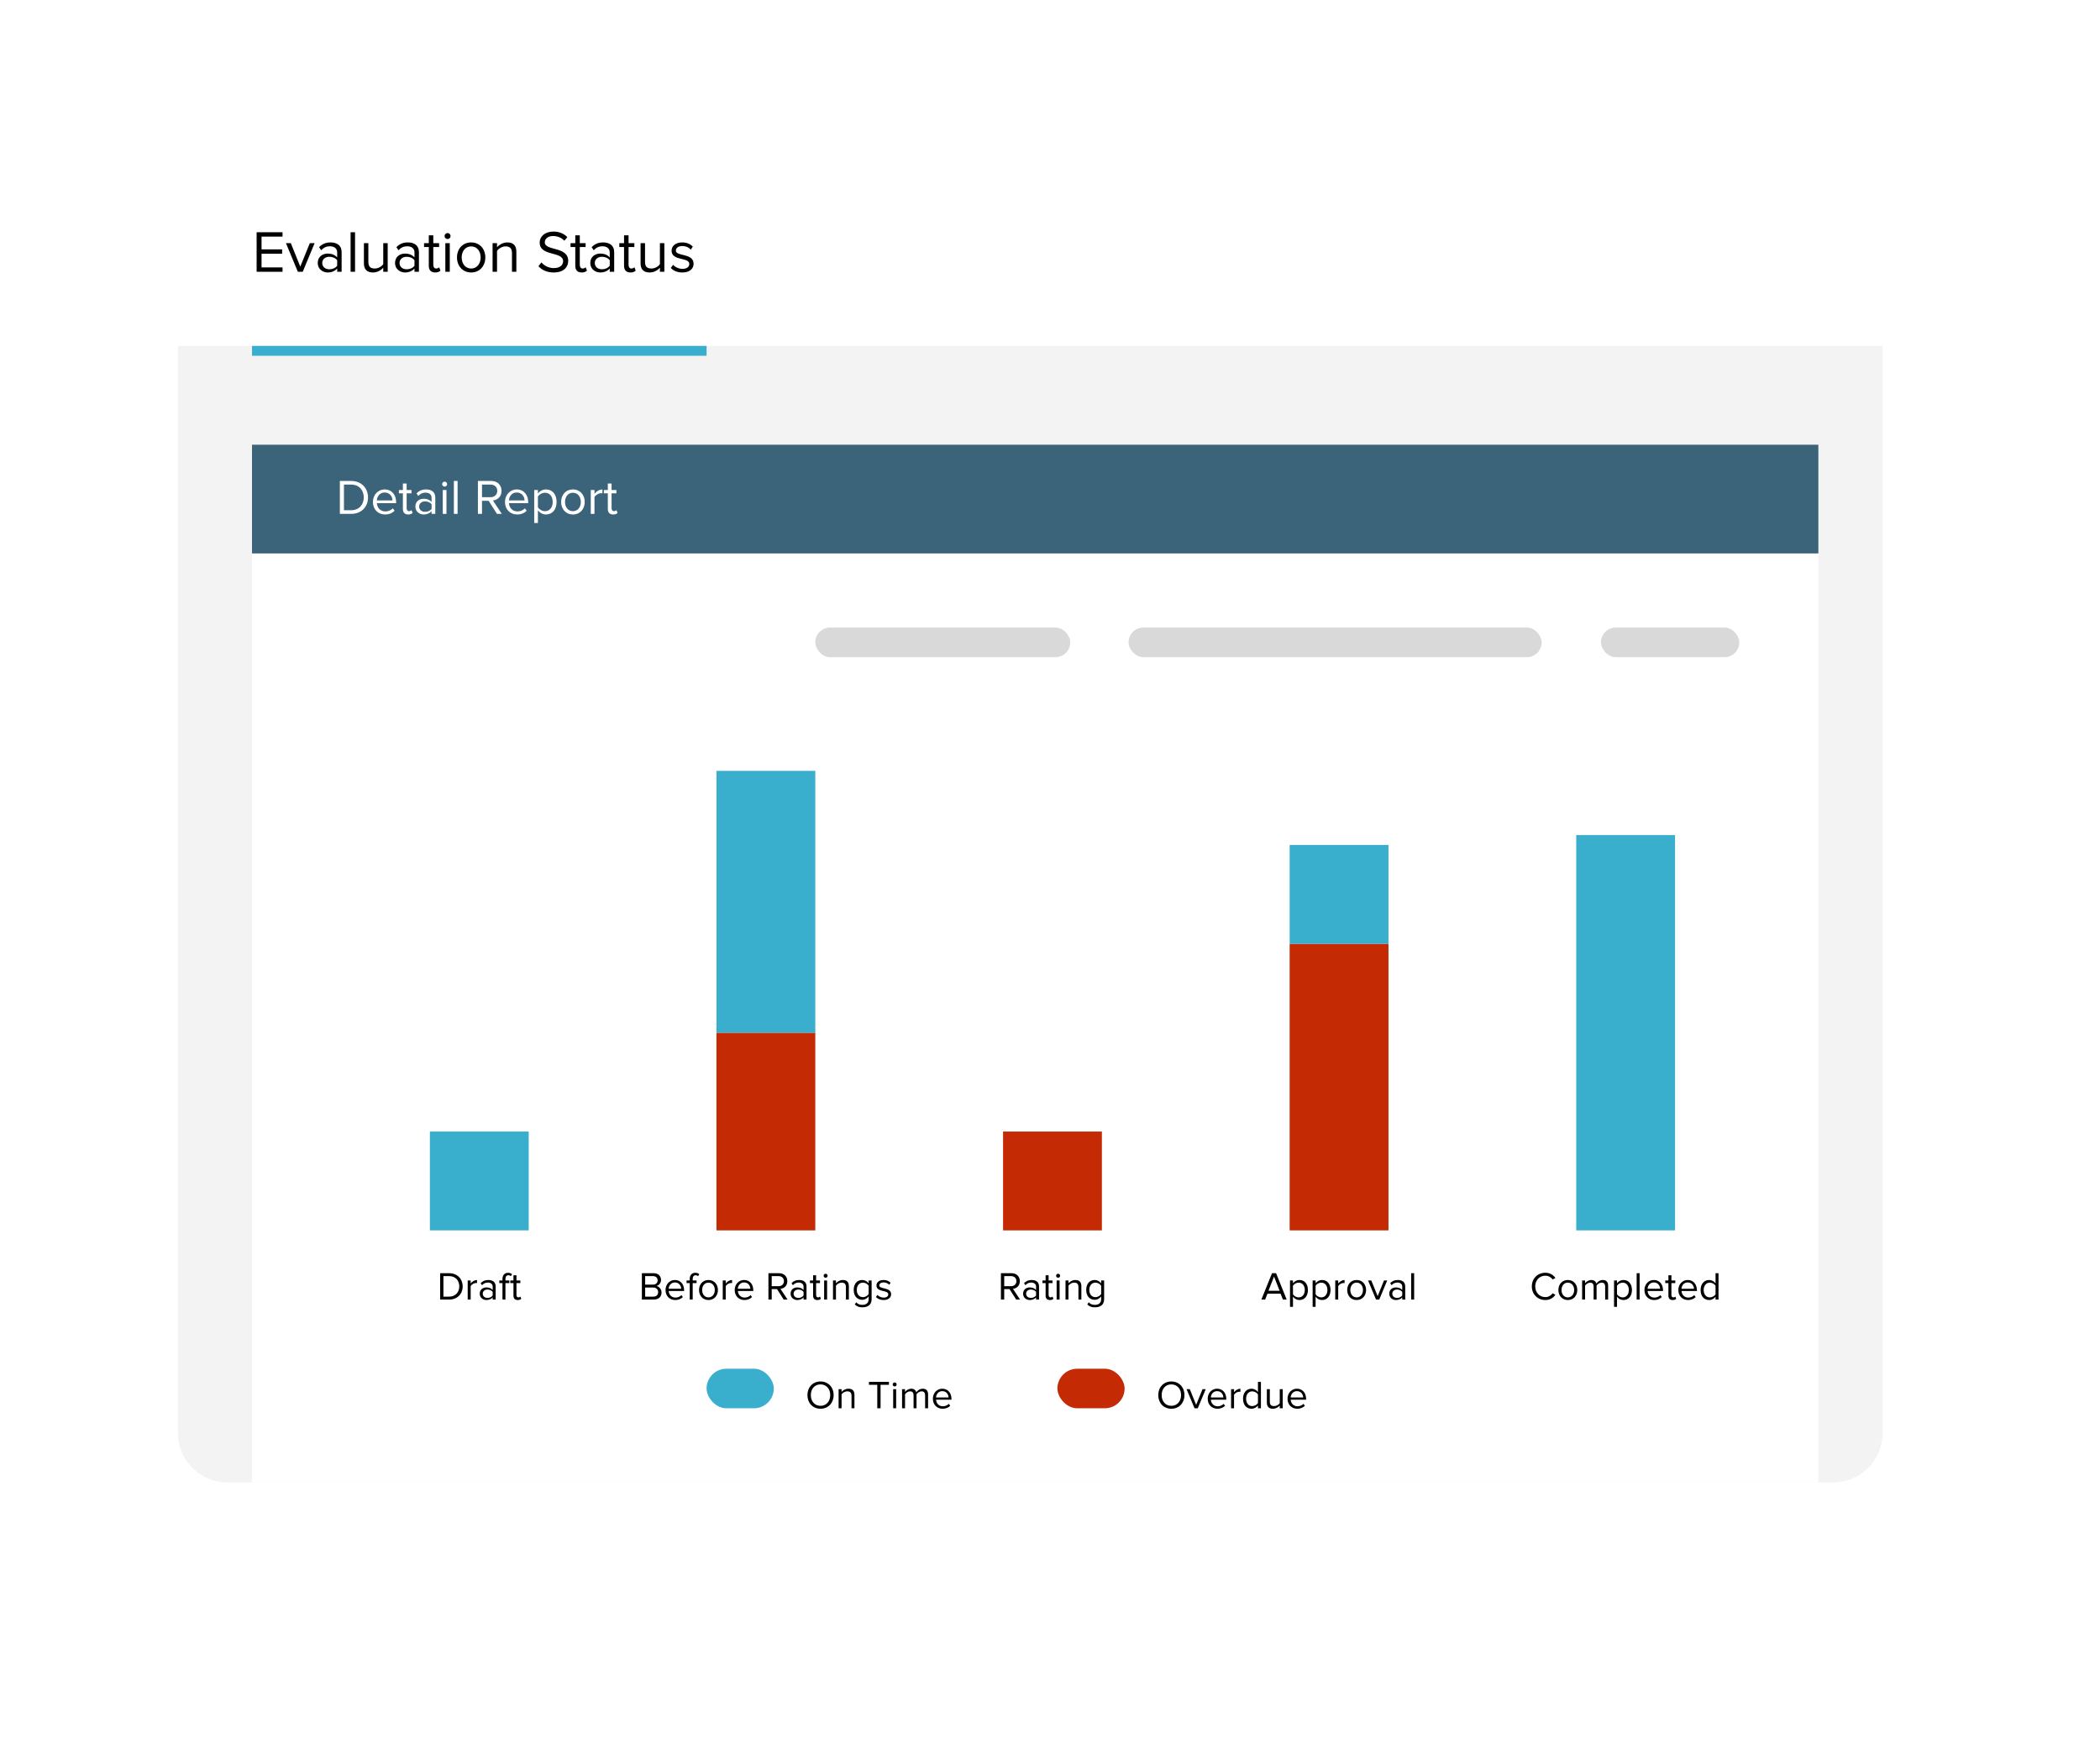 <svg width="425" height="356" viewBox="0 0 425 356" fill="none" xmlns="http://www.w3.org/2000/svg">
<g filter="url(#filter0_ddd_4666_1156)">
<rect x="36" y="24" width="345" height="276" rx="10" fill="white"/>
</g>
<path d="M57.18 55H51.936V46.996H57.18V47.884H52.932V50.464H57.096V51.352H52.932V54.112H57.18V55ZM61.264 55H60.28L57.868 49.204H58.852L60.772 53.956L62.704 49.204H63.676L61.264 55ZM69.139 55H68.239V54.34C67.771 54.868 67.099 55.144 66.319 55.144C65.347 55.144 64.303 54.484 64.303 53.224C64.303 51.916 65.335 51.316 66.319 51.316C67.111 51.316 67.771 51.568 68.239 52.096V51.052C68.239 50.284 67.615 49.84 66.775 49.84C66.079 49.84 65.515 50.08 64.999 50.644L64.579 50.02C65.203 49.372 65.947 49.06 66.895 49.06C68.131 49.06 69.139 49.612 69.139 51.016V55ZM66.655 54.496C67.279 54.496 67.891 54.256 68.239 53.776V52.672C67.891 52.204 67.279 51.964 66.655 51.964C65.803 51.964 65.215 52.492 65.215 53.224C65.215 53.968 65.803 54.496 66.655 54.496ZM71.855 55H70.955V46.996H71.855V55ZM78.462 55H77.562V54.184C77.118 54.688 76.362 55.144 75.498 55.144C74.286 55.144 73.65 54.544 73.65 53.296V49.204H74.55V53.02C74.55 54.04 75.066 54.34 75.858 54.34C76.554 54.34 77.226 53.932 77.562 53.464V49.204H78.462V55ZM84.783 55H83.883V54.34C83.415 54.868 82.743 55.144 81.963 55.144C80.991 55.144 79.947 54.484 79.947 53.224C79.947 51.916 80.979 51.316 81.963 51.316C82.755 51.316 83.415 51.568 83.883 52.096V51.052C83.883 50.284 83.259 49.84 82.419 49.84C81.723 49.84 81.159 50.08 80.643 50.644L80.223 50.02C80.847 49.372 81.591 49.06 82.539 49.06C83.775 49.06 84.783 49.612 84.783 51.016V55ZM82.299 54.496C82.923 54.496 83.535 54.256 83.883 53.776V52.672C83.535 52.204 82.923 51.964 82.299 51.964C81.447 51.964 80.859 52.492 80.859 53.224C80.859 53.968 81.447 54.496 82.299 54.496ZM88.075 55.144C87.211 55.144 86.779 54.652 86.779 53.788V49.996H85.819V49.204H86.779V47.62H87.691V49.204H88.867V49.996H87.691V53.596C87.691 54.028 87.883 54.34 88.267 54.34C88.531 54.34 88.759 54.22 88.879 54.088L89.143 54.772C88.915 54.988 88.591 55.144 88.075 55.144ZM90.583 48.376C90.247 48.376 89.971 48.112 89.971 47.776C89.971 47.44 90.247 47.164 90.583 47.164C90.919 47.164 91.183 47.44 91.183 47.776C91.183 48.112 90.919 48.376 90.583 48.376ZM91.027 55H90.127V49.204H91.027V55ZM95.354 55.144C93.59 55.144 92.486 53.776 92.486 52.096C92.486 50.416 93.59 49.06 95.354 49.06C97.118 49.06 98.222 50.416 98.222 52.096C98.222 53.776 97.118 55.144 95.354 55.144ZM95.354 54.34C96.59 54.34 97.274 53.284 97.274 52.096C97.274 50.92 96.59 49.864 95.354 49.864C94.118 49.864 93.434 50.92 93.434 52.096C93.434 53.284 94.118 54.34 95.354 54.34ZM104.501 55H103.613V51.208C103.613 50.176 103.085 49.864 102.305 49.864C101.597 49.864 100.937 50.296 100.589 50.764V55H99.689V49.204H100.589V50.044C100.997 49.552 101.789 49.06 102.665 49.06C103.865 49.06 104.501 49.672 104.501 50.932V55ZM112.044 55.144C110.664 55.144 109.632 54.616 108.972 53.872L109.572 53.104C110.088 53.704 110.952 54.256 112.08 54.256C113.508 54.256 113.964 53.488 113.964 52.864C113.964 50.8 109.224 51.952 109.224 49.096C109.224 47.776 110.4 46.864 111.984 46.864C113.196 46.864 114.144 47.284 114.816 47.992L114.216 48.724C113.616 48.052 112.776 47.764 111.9 47.764C110.952 47.764 110.256 48.28 110.256 49.036C110.256 50.836 114.996 49.804 114.996 52.792C114.996 53.944 114.204 55.144 112.044 55.144ZM117.724 55.144C116.86 55.144 116.428 54.652 116.428 53.788V49.996H115.468V49.204H116.428V47.62H117.34V49.204H118.516V49.996H117.34V53.596C117.34 54.028 117.532 54.34 117.916 54.34C118.18 54.34 118.408 54.22 118.528 54.088L118.792 54.772C118.564 54.988 118.24 55.144 117.724 55.144ZM124.299 55H123.399V54.34C122.931 54.868 122.259 55.144 121.479 55.144C120.507 55.144 119.463 54.484 119.463 53.224C119.463 51.916 120.495 51.316 121.479 51.316C122.271 51.316 122.931 51.568 123.399 52.096V51.052C123.399 50.284 122.775 49.84 121.935 49.84C121.239 49.84 120.675 50.08 120.159 50.644L119.739 50.02C120.363 49.372 121.107 49.06 122.055 49.06C123.291 49.06 124.299 49.612 124.299 51.016V55ZM121.815 54.496C122.439 54.496 123.051 54.256 123.399 53.776V52.672C123.051 52.204 122.439 51.964 121.815 51.964C120.963 51.964 120.375 52.492 120.375 53.224C120.375 53.968 120.963 54.496 121.815 54.496ZM127.591 55.144C126.727 55.144 126.295 54.652 126.295 53.788V49.996H125.335V49.204H126.295V47.62H127.207V49.204H128.383V49.996H127.207V53.596C127.207 54.028 127.399 54.34 127.783 54.34C128.047 54.34 128.275 54.22 128.395 54.088L128.659 54.772C128.431 54.988 128.107 55.144 127.591 55.144ZM134.454 55H133.554V54.184C133.11 54.688 132.354 55.144 131.49 55.144C130.278 55.144 129.642 54.544 129.642 53.296V49.204H130.542V53.02C130.542 54.04 131.058 54.34 131.85 54.34C132.546 54.34 133.218 53.932 133.554 53.464V49.204H134.454V55ZM138.1 55.144C137.14 55.144 136.348 54.844 135.76 54.232L136.216 53.584C136.6 54.028 137.332 54.412 138.124 54.412C139.012 54.412 139.504 53.992 139.504 53.416C139.504 52.012 135.916 52.876 135.916 50.728C135.916 49.816 136.684 49.06 138.064 49.06C139.06 49.06 139.756 49.432 140.212 49.9L139.792 50.524C139.444 50.104 138.82 49.792 138.064 49.792C137.272 49.792 136.78 50.188 136.78 50.704C136.78 51.964 140.368 51.136 140.368 53.392C140.368 54.364 139.588 55.144 138.1 55.144Z" fill="black"/>
<rect x="51" y="110" width="317" height="93" fill="white"/>
<path d="M36 70H381V290C381 295.523 376.523 300 371 300H46C40.477 300 36 295.523 36 290V70Z" fill="#F3F3F4"/>
<path d="M51 112H368V300H51V112Z" fill="white"/>
<rect x="51" y="90" width="317" height="22" fill="#3B6379"/>
<path d="M71.06 104H68.78V97.33H71.06C73.14 97.33 74.48 98.78 74.48 100.67C74.48 102.57 73.14 104 71.06 104ZM71.06 103.26C72.68 103.26 73.62 102.1 73.62 100.67C73.62 99.23 72.71 98.07 71.06 98.07H69.61V103.26H71.06ZM77.942 104.12C76.502 104.12 75.472 103.09 75.472 101.58C75.472 100.18 76.472 99.05 77.852 99.05C79.312 99.05 80.172 100.19 80.172 101.64V101.83H76.272C76.332 102.74 76.962 103.5 78.002 103.5C78.562 103.5 79.112 103.28 79.502 102.88L79.862 103.37C79.372 103.85 78.722 104.12 77.942 104.12ZM79.432 101.27C79.422 100.56 78.942 99.67 77.842 99.67C76.812 99.67 76.302 100.54 76.262 101.27H79.432ZM82.617 104.12C81.897 104.12 81.537 103.71 81.537 102.99V99.83H80.737V99.17H81.537V97.85H82.297V99.17H83.277V99.83H82.297V102.83C82.297 103.19 82.457 103.45 82.777 103.45C82.997 103.45 83.187 103.35 83.287 103.24L83.507 103.81C83.317 103.99 83.047 104.12 82.617 104.12ZM88.096 104H87.346V103.45C86.956 103.89 86.396 104.12 85.746 104.12C84.936 104.12 84.066 103.57 84.066 102.52C84.066 101.43 84.926 100.93 85.746 100.93C86.406 100.93 86.956 101.14 87.346 101.58V100.71C87.346 100.07 86.826 99.7 86.126 99.7C85.546 99.7 85.076 99.9 84.646 100.37L84.296 99.85C84.816 99.31 85.436 99.05 86.226 99.05C87.256 99.05 88.096 99.51 88.096 100.68V104ZM86.026 103.58C86.546 103.58 87.056 103.38 87.346 102.98V102.06C87.056 101.67 86.546 101.47 86.026 101.47C85.316 101.47 84.826 101.91 84.826 102.52C84.826 103.14 85.316 103.58 86.026 103.58ZM89.989 98.48C89.709 98.48 89.479 98.26 89.479 97.98C89.479 97.7 89.709 97.47 89.989 97.47C90.269 97.47 90.489 97.7 90.489 97.98C90.489 98.26 90.269 98.48 89.989 98.48ZM90.359 104H89.609V99.17H90.359V104ZM92.606 104H91.856V97.33H92.606V104ZM101.559 104H100.579L98.889 101.35H97.549V104H96.719V97.33H99.4C100.619 97.33 101.499 98.11 101.499 99.34C101.499 100.54 100.669 101.2 99.76 101.28L101.559 104ZM99.299 100.62C100.089 100.62 100.639 100.09 100.639 99.34C100.639 98.58 100.089 98.07 99.299 98.07H97.549V100.62H99.299ZM104.67 104.12C103.23 104.12 102.2 103.09 102.2 101.58C102.2 100.18 103.2 99.05 104.58 99.05C106.04 99.05 106.9 100.19 106.9 101.64V101.83H103C103.06 102.74 103.69 103.5 104.73 103.5C105.29 103.5 105.84 103.28 106.23 102.88L106.59 103.37C106.1 103.85 105.45 104.12 104.67 104.12ZM106.16 101.27C106.15 100.56 105.67 99.67 104.57 99.67C103.54 99.67 103.03 100.54 102.99 101.27H106.16ZM110.495 104.12C109.835 104.12 109.265 103.8 108.865 103.27V105.84H108.115V99.17H108.865V99.89C109.215 99.4 109.815 99.05 110.495 99.05C111.765 99.05 112.645 100.01 112.645 101.58C112.645 103.14 111.765 104.12 110.495 104.12ZM110.305 103.45C111.275 103.45 111.855 102.65 111.855 101.58C111.855 100.51 111.275 99.72 110.305 99.72C109.715 99.72 109.125 100.07 108.865 100.49V102.67C109.125 103.09 109.715 103.45 110.305 103.45ZM115.948 104.12C114.478 104.12 113.558 102.98 113.558 101.58C113.558 100.18 114.478 99.05 115.948 99.05C117.418 99.05 118.338 100.18 118.338 101.58C118.338 102.98 117.418 104.12 115.948 104.12ZM115.948 103.45C116.978 103.45 117.548 102.57 117.548 101.58C117.548 100.6 116.978 99.72 115.948 99.72C114.918 99.72 114.348 100.6 114.348 101.58C114.348 102.57 114.918 103.45 115.948 103.45ZM120.311 104H119.561V99.17H120.311V99.94C120.701 99.44 121.261 99.06 121.921 99.06V99.83C121.831 99.82 121.741 99.81 121.631 99.81C121.161 99.81 120.531 100.19 120.311 100.58V104ZM124.091 104.12C123.371 104.12 123.011 103.71 123.011 102.99V99.83H122.211V99.17H123.011V97.85H123.771V99.17H124.751V99.83H123.771V102.83C123.771 103.19 123.931 103.45 124.251 103.45C124.471 103.45 124.661 103.35 124.761 103.24L124.981 103.81C124.791 103.99 124.521 104.12 124.091 104.12Z" fill="white"/>
<path d="M51 70H143V72H51V70Z" fill="#3AAECD"/>
<rect x="165" y="127" width="51.6" height="6" rx="3" fill="#D9D9D9"/>
<path d="M166.056 285.096C164.48 285.096 163.408 283.912 163.408 282.336C163.408 280.76 164.48 279.576 166.056 279.576C167.632 279.576 168.712 280.76 168.712 282.336C168.712 283.912 167.632 285.096 166.056 285.096ZM166.056 284.504C167.248 284.504 168.024 283.576 168.024 282.336C168.024 281.088 167.248 280.168 166.056 280.168C164.856 280.168 164.096 281.088 164.096 282.336C164.096 283.576 164.856 284.504 166.056 284.504ZM172.925 285H172.333V282.472C172.333 281.784 171.981 281.576 171.461 281.576C170.989 281.576 170.549 281.864 170.317 282.176V285H169.717V281.136H170.317V281.696C170.589 281.368 171.117 281.04 171.701 281.04C172.501 281.04 172.925 281.448 172.925 282.288V285ZM178.21 285H177.546V280.256H175.858V279.664H179.906V280.256H178.21V285ZM181.068 280.584C180.844 280.584 180.66 280.408 180.66 280.184C180.66 279.96 180.844 279.776 181.068 279.776C181.292 279.776 181.468 279.96 181.468 280.184C181.468 280.408 181.292 280.584 181.068 280.584ZM181.364 285H180.764V281.136H181.364V285ZM187.825 285H187.225V282.376C187.225 281.888 187.017 281.576 186.513 281.576C186.113 281.576 185.689 281.856 185.489 282.168V285H184.889V282.376C184.889 281.888 184.689 281.576 184.177 281.576C183.785 281.576 183.369 281.864 183.161 282.176V285H182.561V281.136H183.161V281.696C183.329 281.448 183.841 281.04 184.417 281.04C185.001 281.04 185.337 281.36 185.449 281.76C185.665 281.408 186.185 281.04 186.745 281.04C187.449 281.04 187.825 281.432 187.825 282.208V285ZM190.774 285.096C189.622 285.096 188.798 284.272 188.798 283.064C188.798 281.944 189.598 281.04 190.702 281.04C191.87 281.04 192.558 281.952 192.558 283.112V283.264H189.438C189.486 283.992 189.99 284.6 190.822 284.6C191.27 284.6 191.71 284.424 192.022 284.104L192.31 284.496C191.918 284.88 191.398 285.096 190.774 285.096ZM191.966 282.816C191.958 282.248 191.574 281.536 190.694 281.536C189.87 281.536 189.462 282.232 189.43 282.816H191.966Z" fill="black"/>
<path d="M237.056 285.096C235.48 285.096 234.408 283.912 234.408 282.336C234.408 280.76 235.48 279.576 237.056 279.576C238.632 279.576 239.712 280.76 239.712 282.336C239.712 283.912 238.632 285.096 237.056 285.096ZM237.056 284.504C238.248 284.504 239.024 283.576 239.024 282.336C239.024 281.088 238.248 280.168 237.056 280.168C235.856 280.168 235.096 281.088 235.096 282.336C235.096 283.576 235.856 284.504 237.056 284.504ZM242.405 285H241.749L240.141 281.136H240.797L242.077 284.304L243.365 281.136H244.013L242.405 285ZM246.391 285.096C245.239 285.096 244.415 284.272 244.415 283.064C244.415 281.944 245.215 281.04 246.319 281.04C247.487 281.04 248.175 281.952 248.175 283.112V283.264H245.055C245.103 283.992 245.607 284.6 246.439 284.6C246.887 284.6 247.327 284.424 247.639 284.104L247.927 284.496C247.535 284.88 247.015 285.096 246.391 285.096ZM247.583 282.816C247.575 282.248 247.191 281.536 246.311 281.536C245.487 281.536 245.079 282.232 245.047 282.816H247.583ZM249.747 285H249.147V281.136H249.747V281.752C250.059 281.352 250.507 281.048 251.035 281.048V281.664C250.963 281.656 250.891 281.648 250.803 281.648C250.427 281.648 249.923 281.952 249.747 282.264V285ZM255.188 285H254.588V284.424C254.3 284.816 253.828 285.096 253.284 285.096C252.276 285.096 251.564 284.328 251.564 283.072C251.564 281.832 252.276 281.04 253.284 281.04C253.804 281.04 254.276 281.296 254.588 281.72V279.664H255.188V285ZM253.436 284.56C253.908 284.56 254.38 284.28 254.588 283.944V282.2C254.38 281.864 253.908 281.576 253.436 281.576C252.652 281.576 252.188 282.216 252.188 283.072C252.188 283.928 252.652 284.56 253.436 284.56ZM259.597 285H258.997V284.456C258.701 284.792 258.197 285.096 257.621 285.096C256.813 285.096 256.389 284.696 256.389 283.864V281.136H256.989V283.68C256.989 284.36 257.333 284.56 257.861 284.56C258.325 284.56 258.773 284.288 258.997 283.976V281.136H259.597V285ZM262.547 285.096C261.395 285.096 260.571 284.272 260.571 283.064C260.571 281.944 261.371 281.04 262.475 281.04C263.643 281.04 264.331 281.952 264.331 283.112V283.264H261.211C261.259 283.992 261.763 284.6 262.595 284.6C263.043 284.6 263.483 284.424 263.795 284.104L264.083 284.496C263.691 284.88 263.171 285.096 262.547 285.096ZM263.739 282.816C263.731 282.248 263.347 281.536 262.467 281.536C261.643 281.536 261.235 282.232 261.203 282.816H263.739Z" fill="black"/>
<rect x="143" y="277" width="13.6" height="8" rx="4" fill="#3AAECD"/>
<rect x="214" y="277" width="13.6" height="8" rx="4" fill="#C42A03"/>
<rect x="324" y="127" width="28" height="6" rx="3" fill="#D9D9D9"/>
<rect x="228.4" y="127" width="83.6" height="6" rx="3" fill="#D9D9D9"/>
<rect x="87" y="249" width="20" height="20" transform="rotate(-90 87 249)" fill="#3AAECD"/>
<rect x="145" y="249" width="40" height="20" transform="rotate(-90 145 249)" fill="#C42A03"/>
<rect x="145" y="209" width="53" height="20" transform="rotate(-90 145 209)" fill="#3AAECD"/>
<rect x="203" y="249" width="20" height="20" transform="rotate(-90 203 249)" fill="#C42A03"/>
<rect x="261" y="249" width="58" height="20" transform="rotate(-90 261 249)" fill="#C42A03"/>
<rect x="261" y="191" width="20" height="20" transform="rotate(-90 261 191)" fill="#3AAECD"/>
<rect x="319" y="249" width="80" height="20" transform="rotate(-90 319 249)" fill="#3AAECD"/>
<path d="M90.901 263H89.077V257.664H90.901C92.565 257.664 93.637 258.824 93.637 260.336C93.637 261.856 92.565 263 90.901 263ZM90.901 262.408C92.197 262.408 92.949 261.48 92.949 260.336C92.949 259.184 92.221 258.256 90.901 258.256H89.741V262.408H90.901ZM95.255 263H94.655V259.136H95.255V259.752C95.567 259.352 96.015 259.048 96.543 259.048V259.664C96.471 259.656 96.399 259.648 96.311 259.648C95.935 259.648 95.431 259.952 95.255 260.264V263ZM100.311 263H99.711V262.56C99.399 262.912 98.951 263.096 98.431 263.096C97.783 263.096 97.087 262.656 97.087 261.816C97.087 260.944 97.775 260.544 98.431 260.544C98.959 260.544 99.399 260.712 99.711 261.064V260.368C99.711 259.856 99.295 259.56 98.735 259.56C98.271 259.56 97.895 259.72 97.551 260.096L97.271 259.68C97.687 259.248 98.183 259.04 98.815 259.04C99.639 259.04 100.311 259.408 100.311 260.344V263ZM98.655 262.664C99.071 262.664 99.479 262.504 99.711 262.184V261.448C99.479 261.136 99.071 260.976 98.655 260.976C98.087 260.976 97.695 261.328 97.695 261.816C97.695 262.312 98.087 262.664 98.655 262.664ZM102.29 263H101.69V259.664H101.05V259.136H101.69V258.84C101.69 258.048 102.13 257.584 102.81 257.584C103.122 257.584 103.386 257.656 103.626 257.88L103.378 258.264C103.25 258.152 103.098 258.08 102.906 258.08C102.506 258.08 102.29 258.344 102.29 258.84V259.136H103.074V259.664H102.29V263ZM104.779 263.096C104.203 263.096 103.915 262.768 103.915 262.192V259.664H103.275V259.136H103.915V258.08H104.523V259.136H105.307V259.664H104.523V262.064C104.523 262.352 104.651 262.56 104.907 262.56C105.083 262.56 105.235 262.48 105.315 262.392L105.491 262.848C105.339 262.992 105.123 263.096 104.779 263.096Z" fill="black"/>
<path d="M132.337 263H129.905V257.664H132.281C133.209 257.664 133.777 258.224 133.777 259.024C133.777 259.696 133.329 260.144 132.841 260.248C133.409 260.336 133.881 260.92 133.881 261.56C133.881 262.416 133.313 263 132.337 263ZM132.169 259.976C132.769 259.976 133.089 259.608 133.089 259.12C133.089 258.64 132.769 258.256 132.169 258.256H130.569V259.976H132.169ZM132.209 262.408C132.825 262.408 133.193 262.056 133.193 261.488C133.193 261 132.857 260.568 132.209 260.568H130.569V262.408H132.209ZM136.664 263.096C135.513 263.096 134.689 262.272 134.689 261.064C134.689 259.944 135.488 259.04 136.593 259.04C137.761 259.04 138.449 259.952 138.449 261.112V261.264H135.329C135.377 261.992 135.881 262.6 136.713 262.6C137.161 262.6 137.601 262.424 137.913 262.104L138.201 262.496C137.809 262.88 137.289 263.096 136.664 263.096ZM137.857 260.816C137.849 260.248 137.465 259.536 136.585 259.536C135.761 259.536 135.353 260.232 135.321 260.816H137.857ZM140.188 263H139.588V259.664H138.948V259.136H139.588V258.84C139.588 258.048 140.028 257.584 140.708 257.584C141.02 257.584 141.284 257.656 141.524 257.88L141.276 258.264C141.148 258.152 140.996 258.08 140.804 258.08C140.404 258.08 140.188 258.344 140.188 258.84V259.136H140.972V259.664H140.188V263ZM143.382 263.096C142.206 263.096 141.47 262.184 141.47 261.064C141.47 259.944 142.206 259.04 143.382 259.04C144.558 259.04 145.294 259.944 145.294 261.064C145.294 262.184 144.558 263.096 143.382 263.096ZM143.382 262.56C144.206 262.56 144.662 261.856 144.662 261.064C144.662 260.28 144.206 259.576 143.382 259.576C142.558 259.576 142.102 260.28 142.102 261.064C142.102 261.856 142.558 262.56 143.382 262.56ZM146.872 263H146.272V259.136H146.872V259.752C147.184 259.352 147.632 259.048 148.16 259.048V259.664C148.088 259.656 148.016 259.648 147.928 259.648C147.552 259.648 147.048 259.952 146.872 260.264V263ZM150.664 263.096C149.513 263.096 148.689 262.272 148.689 261.064C148.689 259.944 149.488 259.04 150.593 259.04C151.761 259.04 152.449 259.952 152.449 261.112V261.264H149.329C149.377 261.992 149.881 262.6 150.713 262.6C151.161 262.6 151.601 262.424 151.913 262.104L152.201 262.496C151.809 262.88 151.289 263.096 150.664 263.096ZM151.857 260.816C151.849 260.248 151.465 259.536 150.585 259.536C149.761 259.536 149.353 260.232 149.321 260.816H151.857ZM159.387 263H158.603L157.251 260.88H156.179V263H155.515V257.664H157.659C158.635 257.664 159.339 258.288 159.339 259.272C159.339 260.232 158.675 260.76 157.947 260.824L159.387 263ZM157.579 260.296C158.211 260.296 158.651 259.872 158.651 259.272C158.651 258.664 158.211 258.256 157.579 258.256H156.179V260.296H157.579ZM163.225 263H162.625V262.56C162.313 262.912 161.865 263.096 161.345 263.096C160.697 263.096 160.001 262.656 160.001 261.816C160.001 260.944 160.689 260.544 161.345 260.544C161.873 260.544 162.313 260.712 162.625 261.064V260.368C162.625 259.856 162.209 259.56 161.649 259.56C161.185 259.56 160.809 259.72 160.465 260.096L160.185 259.68C160.601 259.248 161.097 259.04 161.729 259.04C162.553 259.04 163.225 259.408 163.225 260.344V263ZM161.569 262.664C161.985 262.664 162.393 262.504 162.625 262.184V261.448C162.393 261.136 161.985 260.976 161.569 260.976C161.001 260.976 160.609 261.328 160.609 261.816C160.609 262.312 161.001 262.664 161.569 262.664ZM165.42 263.096C164.844 263.096 164.556 262.768 164.556 262.192V259.664H163.916V259.136H164.556V258.08H165.164V259.136H165.948V259.664H165.164V262.064C165.164 262.352 165.292 262.56 165.548 262.56C165.724 262.56 165.876 262.48 165.956 262.392L166.132 262.848C165.98 262.992 165.764 263.096 165.42 263.096ZM167.092 258.584C166.868 258.584 166.684 258.408 166.684 258.184C166.684 257.96 166.868 257.776 167.092 257.776C167.316 257.776 167.492 257.96 167.492 258.184C167.492 258.408 167.316 258.584 167.092 258.584ZM167.388 263H166.788V259.136H167.388V263ZM171.792 263H171.2V260.472C171.2 259.784 170.848 259.576 170.328 259.576C169.856 259.576 169.416 259.864 169.184 260.176V263H168.584V259.136H169.184V259.696C169.456 259.368 169.984 259.04 170.568 259.04C171.368 259.04 171.792 259.448 171.792 260.288V263ZM174.55 264.568C173.902 264.568 173.454 264.44 172.99 263.984L173.294 263.552C173.614 263.928 173.998 264.072 174.55 264.072C175.19 264.072 175.798 263.76 175.798 262.944V262.36C175.51 262.752 175.038 263.048 174.494 263.048C173.486 263.048 172.774 262.296 172.774 261.048C172.774 259.808 173.478 259.04 174.494 259.04C175.014 259.04 175.486 259.296 175.798 259.72V259.136H176.398V262.944C176.398 264.168 175.494 264.568 174.55 264.568ZM174.646 262.512C175.118 262.512 175.582 262.224 175.798 261.888V260.192C175.582 259.864 175.118 259.576 174.646 259.576C173.862 259.576 173.398 260.192 173.398 261.048C173.398 261.896 173.862 262.512 174.646 262.512ZM178.832 263.096C178.192 263.096 177.664 262.896 177.272 262.488L177.576 262.056C177.832 262.352 178.32 262.608 178.848 262.608C179.44 262.608 179.768 262.328 179.768 261.944C179.768 261.008 177.376 261.584 177.376 260.152C177.376 259.544 177.888 259.04 178.808 259.04C179.472 259.04 179.936 259.288 180.24 259.6L179.96 260.016C179.728 259.736 179.312 259.528 178.808 259.528C178.28 259.528 177.952 259.792 177.952 260.136C177.952 260.976 180.344 260.424 180.344 261.928C180.344 262.576 179.824 263.096 178.832 263.096Z" fill="black"/>
<path d="M206.441 263H205.657L204.305 260.88H203.233V263H202.569V257.664H204.713C205.689 257.664 206.393 258.288 206.393 259.272C206.393 260.232 205.729 260.76 205.001 260.824L206.441 263ZM204.633 260.296C205.265 260.296 205.705 259.872 205.705 259.272C205.705 258.664 205.265 258.256 204.633 258.256H203.233V260.296H204.633ZM210.28 263H209.68V262.56C209.368 262.912 208.92 263.096 208.4 263.096C207.752 263.096 207.056 262.656 207.056 261.816C207.056 260.944 207.744 260.544 208.4 260.544C208.928 260.544 209.368 260.712 209.68 261.064V260.368C209.68 259.856 209.264 259.56 208.704 259.56C208.24 259.56 207.864 259.72 207.52 260.096L207.24 259.68C207.656 259.248 208.152 259.04 208.784 259.04C209.608 259.04 210.28 259.408 210.28 260.344V263ZM208.624 262.664C209.04 262.664 209.448 262.504 209.68 262.184V261.448C209.448 261.136 209.04 260.976 208.624 260.976C208.056 260.976 207.664 261.328 207.664 261.816C207.664 262.312 208.056 262.664 208.624 262.664ZM212.475 263.096C211.899 263.096 211.611 262.768 211.611 262.192V259.664H210.971V259.136H211.611V258.08H212.219V259.136H213.003V259.664H212.219V262.064C212.219 262.352 212.347 262.56 212.603 262.56C212.779 262.56 212.931 262.48 213.011 262.392L213.187 262.848C213.035 262.992 212.819 263.096 212.475 263.096ZM214.146 258.584C213.922 258.584 213.738 258.408 213.738 258.184C213.738 257.96 213.922 257.776 214.146 257.776C214.37 257.776 214.546 257.96 214.546 258.184C214.546 258.408 214.37 258.584 214.146 258.584ZM214.442 263H213.842V259.136H214.442V263ZM218.847 263H218.255V260.472C218.255 259.784 217.903 259.576 217.383 259.576C216.911 259.576 216.471 259.864 216.239 260.176V263H215.639V259.136H216.239V259.696C216.511 259.368 217.039 259.04 217.623 259.04C218.423 259.04 218.847 259.448 218.847 260.288V263ZM221.605 264.568C220.957 264.568 220.509 264.44 220.045 263.984L220.349 263.552C220.669 263.928 221.053 264.072 221.605 264.072C222.245 264.072 222.853 263.76 222.853 262.944V262.36C222.565 262.752 222.093 263.048 221.549 263.048C220.541 263.048 219.829 262.296 219.829 261.048C219.829 259.808 220.533 259.04 221.549 259.04C222.069 259.04 222.541 259.296 222.853 259.72V259.136H223.453V262.944C223.453 264.168 222.549 264.568 221.605 264.568ZM221.701 262.512C222.173 262.512 222.637 262.224 222.853 261.888V260.192C222.637 259.864 222.173 259.576 221.701 259.576C220.917 259.576 220.453 260.192 220.453 261.048C220.453 261.896 220.917 262.512 221.701 262.512Z" fill="black"/>
<path d="M260.399 263H259.639L259.167 261.808H256.511L256.039 263H255.279L257.431 257.664H258.255L260.399 263ZM258.975 261.224L257.839 258.344L256.711 261.224H258.975ZM262.977 263.096C262.449 263.096 261.993 262.84 261.673 262.416V264.472H261.073V259.136H261.673V259.712C261.953 259.32 262.433 259.04 262.977 259.04C263.993 259.04 264.697 259.808 264.697 261.064C264.697 262.312 263.993 263.096 262.977 263.096ZM262.825 262.56C263.601 262.56 264.065 261.92 264.065 261.064C264.065 260.208 263.601 259.576 262.825 259.576C262.353 259.576 261.881 259.856 261.673 260.192V261.936C261.881 262.272 262.353 262.56 262.825 262.56ZM267.555 263.096C267.027 263.096 266.571 262.84 266.251 262.416V264.472H265.651V259.136H266.251V259.712C266.531 259.32 267.011 259.04 267.555 259.04C268.571 259.04 269.275 259.808 269.275 261.064C269.275 262.312 268.571 263.096 267.555 263.096ZM267.403 262.56C268.179 262.56 268.643 261.92 268.643 261.064C268.643 260.208 268.179 259.576 267.403 259.576C266.931 259.576 266.459 259.856 266.251 260.192V261.936C266.459 262.272 266.931 262.56 267.403 262.56ZM270.829 263H270.229V259.136H270.829V259.752C271.141 259.352 271.589 259.048 272.117 259.048V259.664C272.045 259.656 271.973 259.648 271.885 259.648C271.509 259.648 271.005 259.952 270.829 260.264V263ZM274.558 263.096C273.382 263.096 272.646 262.184 272.646 261.064C272.646 259.944 273.382 259.04 274.558 259.04C275.734 259.04 276.47 259.944 276.47 261.064C276.47 262.184 275.734 263.096 274.558 263.096ZM274.558 262.56C275.382 262.56 275.838 261.856 275.838 261.064C275.838 260.28 275.382 259.576 274.558 259.576C273.734 259.576 273.278 260.28 273.278 261.064C273.278 261.856 273.734 262.56 274.558 262.56ZM279.136 263H278.48L276.872 259.136H277.528L278.808 262.304L280.096 259.136H280.744L279.136 263ZM284.386 263H283.786V262.56C283.474 262.912 283.026 263.096 282.506 263.096C281.858 263.096 281.162 262.656 281.162 261.816C281.162 260.944 281.85 260.544 282.506 260.544C283.034 260.544 283.474 260.712 283.786 261.064V260.368C283.786 259.856 283.37 259.56 282.81 259.56C282.346 259.56 281.97 259.72 281.626 260.096L281.346 259.68C281.762 259.248 282.258 259.04 282.89 259.04C283.714 259.04 284.386 259.408 284.386 260.344V263ZM282.73 262.664C283.146 262.664 283.554 262.504 283.786 262.184V261.448C283.554 261.136 283.146 260.976 282.73 260.976C282.162 260.976 281.77 261.328 281.77 261.816C281.77 262.312 282.162 262.664 282.73 262.664ZM286.196 263H285.596V257.664H286.196V263Z" fill="black"/>
<path d="M312.757 263.096C311.221 263.096 310.013 261.976 310.013 260.336C310.013 258.696 311.221 257.576 312.757 257.576C313.701 257.576 314.357 258.024 314.781 258.632L314.229 258.944C313.925 258.488 313.365 258.168 312.757 258.168C311.589 258.168 310.701 259.056 310.701 260.336C310.701 261.6 311.589 262.504 312.757 262.504C313.365 262.504 313.925 262.176 314.229 261.728L314.789 262.032C314.341 262.648 313.701 263.096 312.757 263.096ZM317.3 263.096C316.124 263.096 315.388 262.184 315.388 261.064C315.388 259.944 316.124 259.04 317.3 259.04C318.476 259.04 319.212 259.944 319.212 261.064C319.212 262.184 318.476 263.096 317.3 263.096ZM317.3 262.56C318.124 262.56 318.58 261.856 318.58 261.064C318.58 260.28 318.124 259.576 317.3 259.576C316.476 259.576 316.02 260.28 316.02 261.064C316.02 261.856 316.476 262.56 317.3 262.56ZM325.454 263H324.854V260.376C324.854 259.888 324.646 259.576 324.142 259.576C323.742 259.576 323.318 259.856 323.118 260.168V263H322.518V260.376C322.518 259.888 322.318 259.576 321.806 259.576C321.414 259.576 320.998 259.864 320.79 260.176V263H320.19V259.136H320.79V259.696C320.958 259.448 321.47 259.04 322.046 259.04C322.63 259.04 322.966 259.36 323.078 259.76C323.294 259.408 323.814 259.04 324.374 259.04C325.078 259.04 325.454 259.432 325.454 260.208V263ZM328.555 263.096C328.027 263.096 327.571 262.84 327.251 262.416V264.472H326.651V259.136H327.251V259.712C327.531 259.32 328.011 259.04 328.555 259.04C329.571 259.04 330.275 259.808 330.275 261.064C330.275 262.312 329.571 263.096 328.555 263.096ZM328.403 262.56C329.179 262.56 329.643 261.92 329.643 261.064C329.643 260.208 329.179 259.576 328.403 259.576C327.931 259.576 327.459 259.856 327.251 260.192V261.936C327.459 262.272 327.931 262.56 328.403 262.56ZM331.829 263H331.229V257.664H331.829V263ZM334.778 263.096C333.626 263.096 332.802 262.272 332.802 261.064C332.802 259.944 333.602 259.04 334.706 259.04C335.874 259.04 336.562 259.952 336.562 261.112V261.264H333.442C333.49 261.992 333.994 262.6 334.826 262.6C335.274 262.6 335.714 262.424 336.026 262.104L336.314 262.496C335.922 262.88 335.402 263.096 334.778 263.096ZM335.97 260.816C335.962 260.248 335.578 259.536 334.698 259.536C333.874 259.536 333.466 260.232 333.434 260.816H335.97ZM338.518 263.096C337.942 263.096 337.654 262.768 337.654 262.192V259.664H337.014V259.136H337.654V258.08H338.262V259.136H339.046V259.664H338.262V262.064C338.262 262.352 338.39 262.56 338.646 262.56C338.822 262.56 338.974 262.48 339.054 262.392L339.23 262.848C339.078 262.992 338.862 263.096 338.518 263.096ZM341.637 263.096C340.485 263.096 339.661 262.272 339.661 261.064C339.661 259.944 340.461 259.04 341.565 259.04C342.733 259.04 343.421 259.952 343.421 261.112V261.264H340.301C340.349 261.992 340.853 262.6 341.685 262.6C342.133 262.6 342.573 262.424 342.885 262.104L343.173 262.496C342.781 262.88 342.261 263.096 341.637 263.096ZM342.829 260.816C342.821 260.248 342.437 259.536 341.557 259.536C340.733 259.536 340.325 260.232 340.293 260.816H342.829ZM347.793 263H347.193V262.424C346.905 262.816 346.433 263.096 345.889 263.096C344.881 263.096 344.169 262.328 344.169 261.072C344.169 259.832 344.881 259.04 345.889 259.04C346.409 259.04 346.881 259.296 347.193 259.72V257.664H347.793V263ZM346.041 262.56C346.513 262.56 346.985 262.28 347.193 261.944V260.2C346.985 259.864 346.513 259.576 346.041 259.576C345.257 259.576 344.793 260.216 344.793 261.072C344.793 261.928 345.257 262.56 346.041 262.56Z" fill="black"/>
<defs>
<filter id="filter0_ddd_4666_1156" x="0" y="0" width="425" height="356" filterUnits="userSpaceOnUse" color-interpolation-filters="sRGB">
<feFlood flood-opacity="0" result="BackgroundImageFix"/>
<feColorMatrix in="SourceAlpha" type="matrix" values="0 0 0 0 0 0 0 0 0 0 0 0 0 0 0 0 0 0 127 0" result="hardAlpha"/>
<feOffset dy="4"/>
<feGaussianBlur stdDeviation="4"/>
<feColorMatrix type="matrix" values="0 0 0 0 0 0 0 0 0 0 0 0 0 0 0 0 0 0 0.02 0"/>
<feBlend mode="normal" in2="BackgroundImageFix" result="effect1_dropShadow_4666_1156"/>
<feColorMatrix in="SourceAlpha" type="matrix" values="0 0 0 0 0 0 0 0 0 0 0 0 0 0 0 0 0 0 127 0" result="hardAlpha"/>
<feOffset dx="4" dy="16"/>
<feGaussianBlur stdDeviation="20"/>
<feColorMatrix type="matrix" values="0 0 0 0 0 0 0 0 0 0 0 0 0 0 0 0 0 0 0.08 0"/>
<feBlend mode="normal" in2="effect1_dropShadow_4666_1156" result="effect2_dropShadow_4666_1156"/>
<feColorMatrix in="SourceAlpha" type="matrix" values="0 0 0 0 0 0 0 0 0 0 0 0 0 0 0 0 0 0 127 0" result="hardAlpha"/>
<feOffset dy="4"/>
<feGaussianBlur stdDeviation="4"/>
<feColorMatrix type="matrix" values="0 0 0 0 0 0 0 0 0 0 0 0 0 0 0 0 0 0 0.04 0"/>
<feBlend mode="normal" in2="effect2_dropShadow_4666_1156" result="effect3_dropShadow_4666_1156"/>
<feBlend mode="normal" in="SourceGraphic" in2="effect3_dropShadow_4666_1156" result="shape"/>
</filter>
</defs>
</svg>
